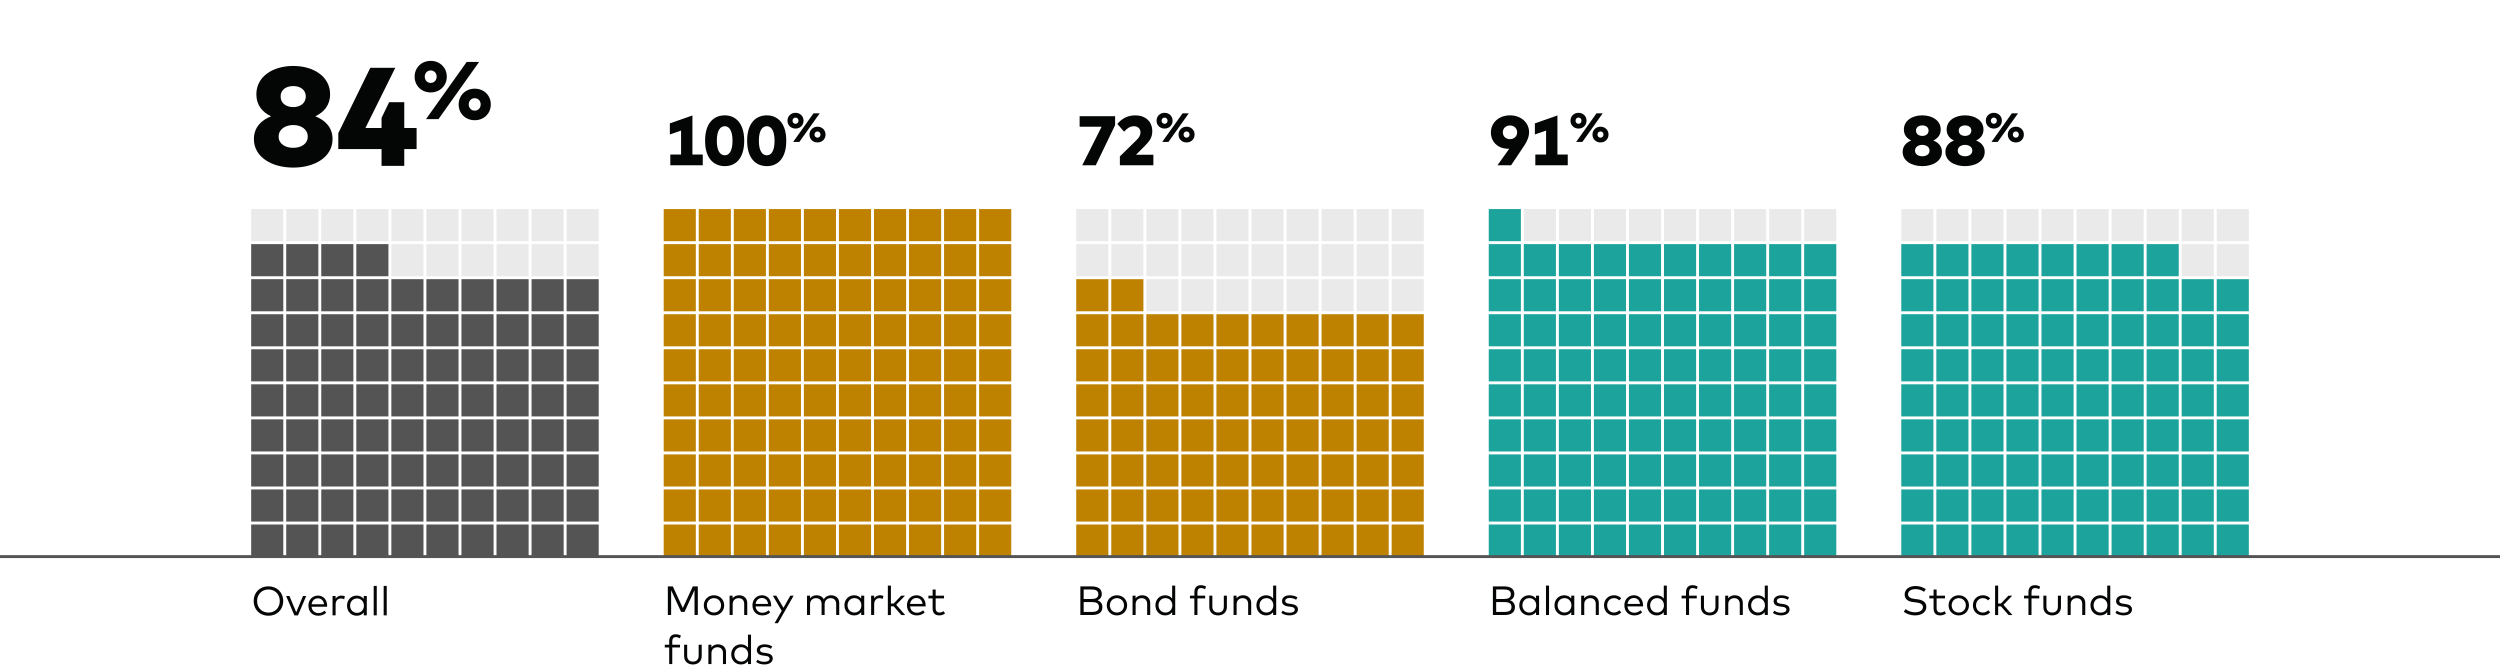 <?xml version="1.0" encoding="UTF-8"?>
<svg xmlns="http://www.w3.org/2000/svg" width="856" height="230" version="1.1" viewBox="0 0 856 230">
  <!-- Generator: Adobe Illustrator 28.7.6, SVG Export Plug-In . SVG Version: 1.2.0 Build 188)  -->
  <g>
    <g id="Freshness_Article_Charts">
      <g>
        <rect x="86" y="71.586" width="11" height="11" style="fill: #eaeaea;"/>
        <rect x="98" y="71.586" width="11" height="11" style="fill: #eaeaea;"/>
        <rect x="110" y="71.586" width="11" height="11" style="fill: #eaeaea;"/>
        <rect x="122" y="71.586" width="11" height="11" style="fill: #eaeaea;"/>
        <rect x="134" y="71.586" width="11" height="11" style="fill: #eaeaea;"/>
        <rect x="146" y="71.586" width="11" height="11" style="fill: #eaeaea;"/>
        <rect x="158" y="71.586" width="11" height="11" style="fill: #eaeaea;"/>
        <rect x="170" y="71.586" width="11" height="11" style="fill: #eaeaea;"/>
        <rect x="182" y="71.586" width="11" height="11" style="fill: #eaeaea;"/>
        <rect x="194" y="71.586" width="11" height="11" style="fill: #eaeaea;"/>
        <rect x="86" y="83.586" width="11" height="11" style="fill: #545454;"/>
        <rect x="98" y="83.586" width="11" height="11" style="fill: #545454;"/>
        <rect x="110" y="83.586" width="11" height="11" style="fill: #545454;"/>
        <rect x="122" y="83.586" width="11" height="11" style="fill: #545454;"/>
        <rect x="134" y="83.586" width="11" height="11" style="fill: #eaeaea;"/>
        <rect x="146" y="83.586" width="11" height="11" style="fill: #eaeaea;"/>
        <rect x="158" y="83.586" width="11" height="11" style="fill: #eaeaea;"/>
        <rect x="170" y="83.586" width="11" height="11" style="fill: #eaeaea;"/>
        <rect x="182" y="83.586" width="11" height="11" style="fill: #eaeaea;"/>
        <rect x="194" y="83.586" width="11" height="11" style="fill: #eaeaea;"/>
        <rect x="86" y="95.586" width="11" height="11" style="fill: #545454;"/>
        <rect x="98" y="95.586" width="11" height="11" style="fill: #545454;"/>
        <rect x="110" y="95.586" width="11" height="11" style="fill: #545454;"/>
        <rect x="122" y="95.586" width="11" height="11" style="fill: #545454;"/>
        <rect x="134" y="95.586" width="11" height="11" style="fill: #545454;"/>
        <rect x="146" y="95.586" width="11" height="11" style="fill: #545454;"/>
        <rect x="158" y="95.586" width="11" height="11" style="fill: #545454;"/>
        <rect x="170" y="95.586" width="11" height="11" style="fill: #545454;"/>
        <rect x="182" y="95.586" width="11" height="11" style="fill: #545454;"/>
        <rect x="194" y="95.586" width="11" height="11" style="fill: #545454;"/>
        <rect x="86" y="107.586" width="11" height="11" style="fill: #545454;"/>
        <rect x="98" y="107.586" width="11" height="11" style="fill: #545454;"/>
        <rect x="110" y="107.586" width="11" height="11" style="fill: #545454;"/>
        <rect x="122" y="107.586" width="11" height="11" style="fill: #545454;"/>
        <rect x="134" y="107.586" width="11" height="11" style="fill: #545454;"/>
        <rect x="146" y="107.586" width="11" height="11" style="fill: #545454;"/>
        <rect x="158" y="107.586" width="11" height="11" style="fill: #545454;"/>
        <rect x="170" y="107.586" width="11" height="11" style="fill: #545454;"/>
        <rect x="182" y="107.586" width="11" height="11" style="fill: #545454;"/>
        <rect x="194" y="107.586" width="11" height="11" style="fill: #545454;"/>
        <rect x="86" y="119.586" width="11" height="11" style="fill: #545454;"/>
        <rect x="98" y="119.586" width="11" height="11" style="fill: #545454;"/>
        <rect x="110" y="119.586" width="11" height="11" style="fill: #545454;"/>
        <rect x="122" y="119.586" width="11" height="11" style="fill: #545454;"/>
        <rect x="134" y="119.586" width="11" height="11" style="fill: #545454;"/>
        <rect x="146" y="119.586" width="11" height="11" style="fill: #545454;"/>
        <rect x="158" y="119.586" width="11" height="11" style="fill: #545454;"/>
        <rect x="170" y="119.586" width="11" height="11" style="fill: #545454;"/>
        <rect x="182" y="119.586" width="11" height="11" style="fill: #545454;"/>
        <rect x="194" y="119.586" width="11" height="11" style="fill: #545454;"/>
        <rect x="86" y="131.586" width="11" height="11" style="fill: #545454;"/>
        <rect x="98" y="131.586" width="11" height="11" style="fill: #545454;"/>
        <rect x="110" y="131.586" width="11" height="11" style="fill: #545454;"/>
        <rect x="122" y="131.586" width="11" height="11" style="fill: #545454;"/>
        <rect x="134" y="131.586" width="11" height="11" style="fill: #545454;"/>
        <rect x="146" y="131.586" width="11" height="11" style="fill: #545454;"/>
        <rect x="158" y="131.586" width="11" height="11" style="fill: #545454;"/>
        <rect x="170" y="131.586" width="11" height="11" style="fill: #545454;"/>
        <rect x="182" y="131.586" width="11" height="11" style="fill: #545454;"/>
        <rect x="194" y="131.586" width="11" height="11" style="fill: #545454;"/>
        <rect x="86" y="143.586" width="11" height="11" style="fill: #545454;"/>
        <rect x="98" y="143.586" width="11" height="11" style="fill: #545454;"/>
        <rect x="110" y="143.586" width="11" height="11" style="fill: #545454;"/>
        <rect x="122" y="143.586" width="11" height="11" style="fill: #545454;"/>
        <rect x="134" y="143.586" width="11" height="11" style="fill: #545454;"/>
        <rect x="146" y="143.586" width="11" height="11" style="fill: #545454;"/>
        <rect x="158" y="143.586" width="11" height="11" style="fill: #545454;"/>
        <rect x="170" y="143.586" width="11" height="11" style="fill: #545454;"/>
        <rect x="182" y="143.586" width="11" height="11" style="fill: #545454;"/>
        <rect x="194" y="143.586" width="11" height="11" style="fill: #545454;"/>
        <rect x="86" y="155.586" width="11" height="11" style="fill: #545454;"/>
        <rect x="98" y="155.586" width="11" height="11" style="fill: #545454;"/>
        <rect x="110" y="155.586" width="11" height="11" style="fill: #545454;"/>
        <rect x="122" y="155.586" width="11" height="11" style="fill: #545454;"/>
        <rect x="134" y="155.586" width="11" height="11" style="fill: #545454;"/>
        <rect x="146" y="155.586" width="11" height="11" style="fill: #545454;"/>
        <rect x="158" y="155.586" width="11" height="11" style="fill: #545454;"/>
        <rect x="170" y="155.586" width="11" height="11" style="fill: #545454;"/>
        <rect x="182" y="155.586" width="11" height="11" style="fill: #545454;"/>
        <rect x="194" y="155.586" width="11" height="11" style="fill: #545454;"/>
        <rect x="86" y="167.586" width="11" height="11" style="fill: #545454;"/>
        <rect x="98" y="167.586" width="11" height="11" style="fill: #545454;"/>
        <rect x="110" y="167.586" width="11" height="11" style="fill: #545454;"/>
        <rect x="122" y="167.586" width="11" height="11" style="fill: #545454;"/>
        <rect x="134" y="167.586" width="11" height="11" style="fill: #545454;"/>
        <rect x="146" y="167.586" width="11" height="11" style="fill: #545454;"/>
        <rect x="158" y="167.586" width="11" height="11" style="fill: #545454;"/>
        <rect x="170" y="167.586" width="11" height="11" style="fill: #545454;"/>
        <rect x="182" y="167.586" width="11" height="11" style="fill: #545454;"/>
        <rect x="194" y="167.586" width="11" height="11" style="fill: #545454;"/>
        <rect x="86" y="179.586" width="11" height="11" style="fill: #545454;"/>
        <rect x="98" y="179.586" width="11" height="11" style="fill: #545454;"/>
        <rect x="110" y="179.586" width="11" height="11" style="fill: #545454;"/>
        <rect x="122" y="179.586" width="11" height="11" style="fill: #545454;"/>
        <rect x="134" y="179.586" width="11" height="11" style="fill: #545454;"/>
        <rect x="146" y="179.586" width="11" height="11" style="fill: #545454;"/>
        <rect x="158" y="179.586" width="11" height="11" style="fill: #545454;"/>
        <rect x="170" y="179.586" width="11" height="11" style="fill: #545454;"/>
        <rect x="182" y="179.586" width="11" height="11" style="fill: #545454;"/>
        <rect x="194" y="179.586" width="11" height="11" style="fill: #545454;"/>
        <g>
          <path d="M86.936,47.638c0-4.104,2.592-6.504,5.88-7.824-2.88-1.344-5.04-3.721-5.04-7.537,0-6.072,5.664-9.697,12.625-9.697s12.625,3.624,12.625,9.697c0,3.816-2.185,6.193-5.064,7.537,3.288,1.32,5.904,3.72,5.904,7.824,0,6.121-6.072,9.745-13.465,9.745s-13.465-3.624-13.465-9.745ZM100.401,50.615c2.688,0,4.969-1.32,4.969-3.84,0-2.544-2.28-3.96-4.969-3.96s-4.992,1.416-4.992,3.96c0,2.52,2.304,3.84,4.992,3.84ZM100.401,36.669c2.376,0,4.296-1.296,4.296-3.648,0-2.304-1.92-3.552-4.296-3.552-2.4,0-4.32,1.248-4.32,3.552,0,2.353,1.92,3.648,4.32,3.648Z" style="fill: #040505;"/>
          <path d="M130.642,51.047h-14.81v-5.449l10.969-22.394h8.545l-10.225,20.618h5.521v-3.457l2.592-5.377h5.185v8.833h4.225v7.225h-4.225v5.736h-7.776v-5.736Z" style="fill: #040505;"/>
          <path d="M141.969,26.247c0-3.092,2.351-5.401,5.499-5.401,3.162,0,5.513,2.309,5.513,5.401,0,3.106-2.351,5.401-5.513,5.401-3.148,0-5.499-2.295-5.499-5.401ZM147.468,28.388c1.19,0,2.043-.923,2.043-2.141s-.854-2.127-2.043-2.127c-1.176,0-2.029.909-2.029,2.127s.854,2.141,2.029,2.141ZM159.795,21.21h4.254l-13.923,19.589h-4.268l13.937-19.589ZM162.537,30.361c3.163,0,5.514,2.295,5.514,5.401s-2.351,5.401-5.514,5.401c-3.147,0-5.499-2.295-5.499-5.401,0-3.05,2.352-5.401,5.499-5.401ZM162.537,37.889c1.19,0,2.043-.909,2.043-2.127,0-1.231-.854-2.141-2.043-2.141-1.175,0-2.043.924-2.043,2.141s.868,2.127,2.043,2.127Z" style="fill: #040505;"/>
        </g>
        <g>
          <rect x="227.25" y="71.586" width="11" height="11" style="fill: #bf8200;"/>
          <rect x="239.25" y="71.586" width="11" height="11" style="fill: #bf8200;"/>
          <rect x="251.25" y="71.586" width="11" height="11" style="fill: #bf8200;"/>
          <rect x="263.25" y="71.586" width="11" height="11" style="fill: #bf8200;"/>
          <rect x="275.25" y="71.586" width="11" height="11" style="fill: #bf8200;"/>
          <rect x="287.25" y="71.586" width="11" height="11" style="fill: #bf8200;"/>
          <rect x="299.25" y="71.586" width="11" height="11" style="fill: #bf8200;"/>
          <rect x="311.25" y="71.586" width="11" height="11" style="fill: #bf8200;"/>
          <rect x="323.25" y="71.586" width="11" height="11" style="fill: #bf8200;"/>
          <rect x="335.25" y="71.586" width="11" height="11" style="fill: #bf8200;"/>
          <rect x="227.25" y="83.586" width="11" height="11" style="fill: #bf8200;"/>
          <rect x="239.25" y="83.586" width="11" height="11" style="fill: #bf8200;"/>
          <rect x="251.25" y="83.586" width="11" height="11" style="fill: #bf8200;"/>
          <rect x="263.25" y="83.586" width="11" height="11" style="fill: #bf8200;"/>
          <rect x="275.25" y="83.586" width="11" height="11" style="fill: #bf8200;"/>
          <rect x="287.25" y="83.586" width="11" height="11" style="fill: #bf8200;"/>
          <rect x="299.25" y="83.586" width="11" height="11" style="fill: #bf8200;"/>
          <rect x="311.25" y="83.586" width="11" height="11" style="fill: #bf8200;"/>
          <rect x="323.25" y="83.586" width="11" height="11" style="fill: #bf8200;"/>
          <rect x="335.25" y="83.586" width="11" height="11" style="fill: #bf8200;"/>
          <rect x="227.25" y="95.586" width="11" height="11" style="fill: #bf8200;"/>
          <rect x="239.25" y="95.586" width="11" height="11" style="fill: #bf8200;"/>
          <rect x="251.25" y="95.586" width="11" height="11" style="fill: #bf8200;"/>
          <rect x="263.25" y="95.586" width="11" height="11" style="fill: #bf8200;"/>
          <rect x="275.25" y="95.586" width="11" height="11" style="fill: #bf8200;"/>
          <rect x="287.25" y="95.586" width="11" height="11" style="fill: #bf8200;"/>
          <rect x="299.25" y="95.586" width="11" height="11" style="fill: #bf8200;"/>
          <rect x="311.25" y="95.586" width="11" height="11" style="fill: #bf8200;"/>
          <rect x="323.25" y="95.586" width="11" height="11" style="fill: #bf8200;"/>
          <rect x="335.25" y="95.586" width="11" height="11" style="fill: #bf8200;"/>
          <rect x="227.25" y="107.586" width="11" height="11" style="fill: #bf8200;"/>
          <rect x="239.25" y="107.586" width="11" height="11" style="fill: #bf8200;"/>
          <rect x="251.25" y="107.586" width="11" height="11" style="fill: #bf8200;"/>
          <rect x="263.25" y="107.586" width="11" height="11" style="fill: #bf8200;"/>
          <rect x="275.25" y="107.586" width="11" height="11" style="fill: #bf8200;"/>
          <rect x="287.25" y="107.586" width="11" height="11" style="fill: #bf8200;"/>
          <rect x="299.25" y="107.586" width="11" height="11" style="fill: #bf8200;"/>
          <rect x="311.25" y="107.586" width="11" height="11" style="fill: #bf8200;"/>
          <rect x="323.25" y="107.586" width="11" height="11" style="fill: #bf8200;"/>
          <rect x="335.25" y="107.586" width="11" height="11" style="fill: #bf8200;"/>
          <rect x="227.25" y="119.586" width="11" height="11" style="fill: #bf8200;"/>
          <rect x="239.25" y="119.586" width="11" height="11" style="fill: #bf8200;"/>
          <rect x="251.25" y="119.586" width="11" height="11" style="fill: #bf8200;"/>
          <rect x="263.25" y="119.586" width="11" height="11" style="fill: #bf8200;"/>
          <rect x="275.25" y="119.586" width="11" height="11" style="fill: #bf8200;"/>
          <rect x="287.25" y="119.586" width="11" height="11" style="fill: #bf8200;"/>
          <rect x="299.25" y="119.586" width="11" height="11" style="fill: #bf8200;"/>
          <rect x="311.25" y="119.586" width="11" height="11" style="fill: #bf8200;"/>
          <rect x="323.25" y="119.586" width="11" height="11" style="fill: #bf8200;"/>
          <rect x="335.25" y="119.586" width="11" height="11" style="fill: #bf8200;"/>
          <rect x="227.25" y="131.586" width="11" height="11" style="fill: #bf8200;"/>
          <rect x="239.25" y="131.586" width="11" height="11" style="fill: #bf8200;"/>
          <rect x="251.25" y="131.586" width="11" height="11" style="fill: #bf8200;"/>
          <rect x="263.25" y="131.586" width="11" height="11" style="fill: #bf8200;"/>
          <rect x="275.25" y="131.586" width="11" height="11" style="fill: #bf8200;"/>
          <rect x="287.25" y="131.586" width="11" height="11" style="fill: #bf8200;"/>
          <rect x="299.25" y="131.586" width="11" height="11" style="fill: #bf8200;"/>
          <rect x="311.25" y="131.586" width="11" height="11" style="fill: #bf8200;"/>
          <rect x="323.25" y="131.586" width="11" height="11" style="fill: #bf8200;"/>
          <rect x="335.25" y="131.586" width="11" height="11" style="fill: #bf8200;"/>
          <rect x="227.25" y="143.586" width="11" height="11" style="fill: #bf8200;"/>
          <rect x="239.25" y="143.586" width="11" height="11" style="fill: #bf8200;"/>
          <rect x="251.25" y="143.586" width="11" height="11" style="fill: #bf8200;"/>
          <rect x="263.25" y="143.586" width="11" height="11" style="fill: #bf8200;"/>
          <rect x="275.25" y="143.586" width="11" height="11" style="fill: #bf8200;"/>
          <rect x="287.25" y="143.586" width="11" height="11" style="fill: #bf8200;"/>
          <rect x="299.25" y="143.586" width="11" height="11" style="fill: #bf8200;"/>
          <rect x="311.25" y="143.586" width="11" height="11" style="fill: #bf8200;"/>
          <rect x="323.25" y="143.586" width="11" height="11" style="fill: #bf8200;"/>
          <rect x="335.25" y="143.586" width="11" height="11" style="fill: #bf8200;"/>
          <rect x="227.25" y="155.586" width="11" height="11" style="fill: #bf8200;"/>
          <rect x="239.25" y="155.586" width="11" height="11" style="fill: #bf8200;"/>
          <rect x="251.25" y="155.586" width="11" height="11" style="fill: #bf8200;"/>
          <rect x="263.25" y="155.586" width="11" height="11" style="fill: #bf8200;"/>
          <rect x="275.25" y="155.586" width="11" height="11" style="fill: #bf8200;"/>
          <rect x="287.25" y="155.586" width="11" height="11" style="fill: #bf8200;"/>
          <rect x="299.25" y="155.586" width="11" height="11" style="fill: #bf8200;"/>
          <rect x="311.25" y="155.586" width="11" height="11" style="fill: #bf8200;"/>
          <rect x="323.25" y="155.586" width="11" height="11" style="fill: #bf8200;"/>
          <rect x="335.25" y="155.586" width="11" height="11" style="fill: #bf8200;"/>
          <rect x="227.25" y="167.586" width="11" height="11" style="fill: #bf8200;"/>
          <rect x="239.25" y="167.586" width="11" height="11" style="fill: #bf8200;"/>
          <rect x="251.25" y="167.586" width="11" height="11" style="fill: #bf8200;"/>
          <rect x="263.25" y="167.586" width="11" height="11" style="fill: #bf8200;"/>
          <rect x="275.25" y="167.586" width="11" height="11" style="fill: #bf8200;"/>
          <rect x="287.25" y="167.586" width="11" height="11" style="fill: #bf8200;"/>
          <rect x="299.25" y="167.586" width="11" height="11" style="fill: #bf8200;"/>
          <rect x="311.25" y="167.586" width="11" height="11" style="fill: #bf8200;"/>
          <rect x="323.25" y="167.586" width="11" height="11" style="fill: #bf8200;"/>
          <rect x="335.25" y="167.586" width="11" height="11" style="fill: #bf8200;"/>
          <rect x="227.25" y="179.586" width="11" height="11" style="fill: #bf8200;"/>
          <rect x="239.25" y="179.586" width="11" height="11" style="fill: #bf8200;"/>
          <rect x="251.25" y="179.586" width="11" height="11" style="fill: #bf8200;"/>
          <rect x="263.25" y="179.586" width="11" height="11" style="fill: #bf8200;"/>
          <rect x="275.25" y="179.586" width="11" height="11" style="fill: #bf8200;"/>
          <rect x="287.25" y="179.586" width="11" height="11" style="fill: #bf8200;"/>
          <rect x="299.25" y="179.586" width="11" height="11" style="fill: #bf8200;"/>
          <rect x="311.25" y="179.586" width="11" height="11" style="fill: #bf8200;"/>
          <rect x="323.25" y="179.586" width="11" height="11" style="fill: #bf8200;"/>
          <rect x="335.25" y="179.586" width="11" height="11" style="fill: #bf8200;"/>
        </g>
        <g>
          <path d="M229.516,52.904h3.682v-8.203l-3.838,1.343v-3.802l7.725-2.71v13.373h3.538v3.682h-11.106v-3.682Z" style="fill: #040505;"/>
          <path d="M241.421,48.19c0-6.068,2.986-8.695,6.764-8.695,3.706,0,6.633,2.735,6.633,8.695,0,6.057-2.927,8.695-6.633,8.695-3.777,0-6.764-2.639-6.764-8.695ZM248.185,53.168c1.428,0,2.627-1.331,2.627-4.978,0-3.538-1.199-4.977-2.627-4.977-1.499,0-2.746,1.331-2.746,4.977s1.247,4.978,2.746,4.978Z" style="fill: #040505;"/>
          <path d="M255.821,48.19c0-6.068,2.986-8.695,6.764-8.695,3.706,0,6.633,2.735,6.633,8.695,0,6.057-2.927,8.695-6.633,8.695-3.777,0-6.764-2.639-6.764-8.695ZM262.584,53.168c1.428,0,2.627-1.331,2.627-4.978,0-3.538-1.199-4.977-2.627-4.977-1.499,0-2.746,1.331-2.746,4.977s1.247,4.978,2.746,4.978Z" style="fill: #040505;"/>
          <path d="M269.633,41.326c0-1.544,1.174-2.698,2.746-2.698,1.579,0,2.754,1.153,2.754,2.698,0,1.551-1.175,2.698-2.754,2.698-1.572,0-2.746-1.147-2.746-2.698ZM272.379,42.395c.594,0,1.02-.461,1.02-1.069s-.427-1.062-1.02-1.062c-.587,0-1.014.454-1.014,1.062s.427,1.069,1.014,1.069ZM278.537,38.81h2.124l-6.953,9.784h-2.132l6.961-9.784ZM279.906,43.38c1.58,0,2.754,1.146,2.754,2.698s-1.174,2.697-2.754,2.697c-1.572,0-2.746-1.146-2.746-2.697,0-1.524,1.174-2.698,2.746-2.698ZM279.906,47.14c.595,0,1.02-.454,1.02-1.062,0-.615-.426-1.069-1.02-1.069-.587,0-1.02.461-1.02,1.069,0,.608.434,1.062,1.02,1.062Z" style="fill: #040505;"/>
        </g>
        <g>
          <path d="M228.665,200.78h1.709l3.425,7.409,3.418-7.409h1.716v9.805h-1.128v-8.544l-3.418,7.459h-1.184l-3.411-7.403v8.488h-1.127v-9.805Z" style="fill: #040505;"/>
          <path d="M240.977,207.266c0-1.961,1.491-3.446,3.487-3.446s3.495,1.485,3.495,3.446c0,1.968-1.499,3.453-3.495,3.453s-3.487-1.485-3.487-3.453ZM244.464,209.737c1.373,0,2.424-1.036,2.424-2.472,0-1.429-1.051-2.466-2.424-2.466-1.38,0-2.423,1.037-2.423,2.466,0,1.435,1.043,2.472,2.423,2.472Z" style="fill: #040505;"/>
          <path d="M249.818,203.952h1.037v.946c.539-.792,1.421-1.079,2.233-1.079,1.64,0,2.767,1.051,2.767,2.654v4.111h-1.043v-3.768c0-1.261-.701-2.003-1.912-2.003-1.114,0-2.031.77-2.031,2.03v3.74h-1.051v-6.633Z" style="fill: #040505;"/>
          <path d="M257.637,207.273c0-2.031,1.4-3.453,3.291-3.453,1.801,0,3.103,1.408,3.117,3.425,0,.134-.007.273-.021.393h-5.315c.147,1.429,1.148,2.164,2.347,2.164.819,0,1.533-.315,2.101-.833l.56.714c-.826.791-1.751,1.037-2.725,1.037-1.961,0-3.354-1.395-3.354-3.446ZM262.981,206.789c-.133-1.239-.945-2.038-2.073-2.038-1.226,0-2.018.841-2.186,2.038h4.259Z" style="fill: #040505;"/>
          <path d="M267.662,209.149l-3.046-5.197h1.169l2.473,4.161,2.339-4.161h1.149l-5.387,9.435h-1.155l2.458-4.237Z" style="fill: #040505;"/>
          <path d="M276.32,203.952h1.037v.946c.539-.792,1.421-1.079,2.233-1.079,1.156,0,2.06.525,2.486,1.394.532-1.029,1.569-1.394,2.501-1.394,1.645,0,2.773,1.051,2.773,2.654v4.111h-1.044v-3.768c0-1.261-.7-2.003-1.919-2.003-1.113,0-2.031.77-2.031,2.03v3.74h-1.043v-3.768c0-1.261-.701-2.003-1.912-2.003-1.114,0-2.031.77-2.031,2.03v3.74h-1.051v-6.633Z" style="fill: #040505;"/>
          <path d="M289.129,207.266c0-1.989,1.449-3.446,3.312-3.446,1.093,0,1.898.448,2.423,1.121v-.988h1.044v6.633h-1.044v-.987c-.524.68-1.33,1.121-2.423,1.121-1.863,0-3.312-1.457-3.312-3.453ZM292.568,209.737c1.38,0,2.36-1.065,2.36-2.472,0-1.401-.981-2.466-2.36-2.466-1.422,0-2.374,1.1-2.374,2.466,0,1.372.967,2.472,2.374,2.472Z" style="fill: #040505;"/>
          <path d="M298.271,203.952h1.037v.932c.455-.679,1.155-1.065,1.968-1.065.477,0,.868.064,1.219.225l-.252,1.029c-.322-.175-.764-.267-1.149-.267-1.036,0-1.778.812-1.778,2.066v3.712h-1.044v-6.633Z" style="fill: #040505;"/>
          <path d="M303.997,200.5h1.051v6.142h.959l2.557-2.689h1.31l-3.012,3.124,3.061,3.509h-1.323l-2.599-2.99h-.952v2.99h-1.051v-10.085Z" style="fill: #040505;"/>
          <path d="M310.536,207.273c0-2.031,1.4-3.453,3.291-3.453,1.801,0,3.103,1.408,3.117,3.425,0,.134-.007.273-.021.393h-5.315c.147,1.429,1.148,2.164,2.347,2.164.819,0,1.533-.315,2.101-.833l.56.714c-.826.791-1.751,1.037-2.725,1.037-1.961,0-3.354-1.395-3.354-3.446ZM315.879,206.789c-.133-1.239-.945-2.038-2.073-2.038-1.226,0-2.018.841-2.186,2.038h4.259Z" style="fill: #040505;"/>
          <path d="M319.328,208.267v-3.368h-1.45v-.946h1.45v-2.107h1.043v2.107h2.865v.946h-2.865v3.348c0,1.036.547,1.491,1.317,1.491.511,0,1.008-.189,1.394-.469l.49.791c-.497.379-1.156.659-1.968.659-1.43,0-2.276-.785-2.276-2.452Z" style="fill: #040505;"/>
          <path d="M229.133,221.698h-1.513v-.946h1.513v-1.134c0-1.415.638-2.452,2.206-2.452.75,0,1.345.211,1.815.498l-.378.875c-.357-.21-.862-.392-1.366-.392-.855,0-1.226.546-1.226,1.471v1.134h2.641v.946h-2.641v5.686h-1.051v-5.686Z" style="fill: #040505;"/>
          <path d="M234.243,224.618v-3.866h1.044v3.769c0,1.373.833,2.017,1.968,2.017s1.961-.644,1.961-2.017v-3.769h1.051v3.866c0,1.969-1.415,2.9-3.012,2.9-1.603,0-3.012-.932-3.012-2.9Z" style="fill: #040505;"/>
          <path d="M242.552,220.752h1.037v.946c.539-.792,1.421-1.079,2.233-1.079,1.64,0,2.767,1.051,2.767,2.654v4.111h-1.043v-3.768c0-1.261-.701-2.003-1.912-2.003-1.114,0-2.031.77-2.031,2.03v3.74h-1.051v-6.633Z" style="fill: #040505;"/>
          <path d="M250.371,224.065c0-1.989,1.449-3.446,3.312-3.446,1.093,0,1.898.448,2.423,1.121v-4.44h1.044v10.085h-1.044v-.987c-.524.68-1.33,1.121-2.423,1.121-1.863,0-3.312-1.457-3.312-3.453ZM253.809,226.537c1.38,0,2.36-1.065,2.36-2.472,0-1.401-.981-2.466-2.36-2.466-1.422,0-2.374,1.1-2.374,2.466,0,1.372.967,2.472,2.374,2.472Z" style="fill: #040505;"/>
          <path d="M258.903,226.664l.483-.785c.504.393,1.177.722,2.297.722,1.121,0,1.828-.371,1.828-1.071,0-.532-.448-.855-1.387-.967l-.791-.091c-1.492-.183-2.192-.848-2.192-1.835,0-1.254,1.058-2.011,2.647-2.011,1.044,0,1.996.295,2.634.722l-.456.812c-.427-.294-1.274-.623-2.171-.623-.945,0-1.568.399-1.568,1.043,0,.554.482.827,1.352.932l.784.099c1.408.182,2.228.763,2.228,1.849,0,1.261-1.135,2.052-2.921,2.052-.855,0-1.926-.21-2.767-.847Z" style="fill: #040505;"/>
        </g>
        <g>
          <rect x="509.75" y="71.586" width="11" height="11" style="fill: #1ba39c;"/>
          <rect x="521.75" y="71.586" width="11" height="11" style="fill: #eaeaea;"/>
          <rect x="533.75" y="71.586" width="11" height="11" style="fill: #eaeaea;"/>
          <rect x="545.75" y="71.586" width="11" height="11" style="fill: #eaeaea;"/>
          <rect x="557.75" y="71.586" width="11" height="11" style="fill: #eaeaea;"/>
          <rect x="569.75" y="71.586" width="11" height="11" style="fill: #eaeaea;"/>
          <rect x="581.75" y="71.586" width="11" height="11" style="fill: #eaeaea;"/>
          <rect x="593.75" y="71.586" width="11" height="11" style="fill: #eaeaea;"/>
          <rect x="605.75" y="71.586" width="11" height="11" style="fill: #eaeaea;"/>
          <rect x="617.75" y="71.586" width="11" height="11" style="fill: #eaeaea;"/>
          <rect x="509.75" y="83.586" width="11" height="11" style="fill: #1ba39c;"/>
          <rect x="521.75" y="83.586" width="11" height="11" style="fill: #1ba39c;"/>
          <rect x="533.75" y="83.586" width="11" height="11" style="fill: #1ba39c;"/>
          <rect x="545.75" y="83.586" width="11" height="11" style="fill: #1ba39c;"/>
          <rect x="557.75" y="83.586" width="11" height="11" style="fill: #1ba39c;"/>
          <rect x="569.75" y="83.586" width="11" height="11" style="fill: #1ba39c;"/>
          <rect x="581.75" y="83.586" width="11" height="11" style="fill: #1ba39c;"/>
          <rect x="593.75" y="83.586" width="11" height="11" style="fill: #1ba39c;"/>
          <rect x="605.75" y="83.586" width="11" height="11" style="fill: #1ba39c;"/>
          <rect x="617.75" y="83.586" width="11" height="11" style="fill: #1ba39c;"/>
          <rect x="509.75" y="95.586" width="11" height="11" style="fill: #1ba39c;"/>
          <rect x="521.75" y="95.586" width="11" height="11" style="fill: #1ba39c;"/>
          <rect x="533.75" y="95.586" width="11" height="11" style="fill: #1ba39c;"/>
          <rect x="545.75" y="95.586" width="11" height="11" style="fill: #1ba39c;"/>
          <rect x="557.75" y="95.586" width="11" height="11" style="fill: #1ba39c;"/>
          <rect x="569.75" y="95.586" width="11" height="11" style="fill: #1ba39c;"/>
          <rect x="581.75" y="95.586" width="11" height="11" style="fill: #1ba39c;"/>
          <rect x="593.75" y="95.586" width="11" height="11" style="fill: #1ba39c;"/>
          <rect x="605.75" y="95.586" width="11" height="11" style="fill: #1ba39c;"/>
          <rect x="617.75" y="95.586" width="11" height="11" style="fill: #1ba39c;"/>
          <rect x="509.75" y="107.586" width="11" height="11" style="fill: #1ba39c;"/>
          <rect x="521.75" y="107.586" width="11" height="11" style="fill: #1ba39c;"/>
          <rect x="533.75" y="107.586" width="11" height="11" style="fill: #1ba39c;"/>
          <rect x="545.75" y="107.586" width="11" height="11" style="fill: #1ba39c;"/>
          <rect x="557.75" y="107.586" width="11" height="11" style="fill: #1ba39c;"/>
          <rect x="569.75" y="107.586" width="11" height="11" style="fill: #1ba39c;"/>
          <rect x="581.75" y="107.586" width="11" height="11" style="fill: #1ba39c;"/>
          <rect x="593.75" y="107.586" width="11" height="11" style="fill: #1ba39c;"/>
          <rect x="605.75" y="107.586" width="11" height="11" style="fill: #1ba39c;"/>
          <rect x="617.75" y="107.586" width="11" height="11" style="fill: #1ba39c;"/>
          <rect x="509.75" y="119.586" width="11" height="11" style="fill: #1ba39c;"/>
          <rect x="521.75" y="119.586" width="11" height="11" style="fill: #1ba39c;"/>
          <rect x="533.75" y="119.586" width="11" height="11" style="fill: #1ba39c;"/>
          <rect x="545.75" y="119.586" width="11" height="11" style="fill: #1ba39c;"/>
          <rect x="557.75" y="119.586" width="11" height="11" style="fill: #1ba39c;"/>
          <rect x="569.75" y="119.586" width="11" height="11" style="fill: #1ba39c;"/>
          <rect x="581.75" y="119.586" width="11" height="11" style="fill: #1ba39c;"/>
          <rect x="593.75" y="119.586" width="11" height="11" style="fill: #1ba39c;"/>
          <rect x="605.75" y="119.586" width="11" height="11" style="fill: #1ba39c;"/>
          <rect x="617.75" y="119.586" width="11" height="11" style="fill: #1ba39c;"/>
          <rect x="509.75" y="131.586" width="11" height="11" style="fill: #1ba39c;"/>
          <rect x="521.75" y="131.586" width="11" height="11" style="fill: #1ba39c;"/>
          <rect x="533.75" y="131.586" width="11" height="11" style="fill: #1ba39c;"/>
          <rect x="545.75" y="131.586" width="11" height="11" style="fill: #1ba39c;"/>
          <rect x="557.75" y="131.586" width="11" height="11" style="fill: #1ba39c;"/>
          <rect x="569.75" y="131.586" width="11" height="11" style="fill: #1ba39c;"/>
          <rect x="581.75" y="131.586" width="11" height="11" style="fill: #1ba39c;"/>
          <rect x="593.75" y="131.586" width="11" height="11" style="fill: #1ba39c;"/>
          <rect x="605.75" y="131.586" width="11" height="11" style="fill: #1ba39c;"/>
          <rect x="617.75" y="131.586" width="11" height="11" style="fill: #1ba39c;"/>
          <rect x="509.75" y="143.586" width="11" height="11" style="fill: #1ba39c;"/>
          <rect x="521.75" y="143.586" width="11" height="11" style="fill: #1ba39c;"/>
          <rect x="533.75" y="143.586" width="11" height="11" style="fill: #1ba39c;"/>
          <rect x="545.75" y="143.586" width="11" height="11" style="fill: #1ba39c;"/>
          <rect x="557.75" y="143.586" width="11" height="11" style="fill: #1ba39c;"/>
          <rect x="569.75" y="143.586" width="11" height="11" style="fill: #1ba39c;"/>
          <rect x="581.75" y="143.586" width="11" height="11" style="fill: #1ba39c;"/>
          <rect x="593.75" y="143.586" width="11" height="11" style="fill: #1ba39c;"/>
          <rect x="605.75" y="143.586" width="11" height="11" style="fill: #1ba39c;"/>
          <rect x="617.75" y="143.586" width="11" height="11" style="fill: #1ba39c;"/>
          <rect x="509.75" y="155.586" width="11" height="11" style="fill: #1ba39c;"/>
          <rect x="521.75" y="155.586" width="11" height="11" style="fill: #1ba39c;"/>
          <rect x="533.75" y="155.586" width="11" height="11" style="fill: #1ba39c;"/>
          <rect x="545.75" y="155.586" width="11" height="11" style="fill: #1ba39c;"/>
          <rect x="557.75" y="155.586" width="11" height="11" style="fill: #1ba39c;"/>
          <rect x="569.75" y="155.586" width="11" height="11" style="fill: #1ba39c;"/>
          <rect x="581.75" y="155.586" width="11" height="11" style="fill: #1ba39c;"/>
          <rect x="593.75" y="155.586" width="11" height="11" style="fill: #1ba39c;"/>
          <rect x="605.75" y="155.586" width="11" height="11" style="fill: #1ba39c;"/>
          <rect x="617.75" y="155.586" width="11" height="11" style="fill: #1ba39c;"/>
          <rect x="509.75" y="167.586" width="11" height="11" style="fill: #1ba39c;"/>
          <rect x="521.75" y="167.586" width="11" height="11" style="fill: #1ba39c;"/>
          <rect x="533.75" y="167.586" width="11" height="11" style="fill: #1ba39c;"/>
          <rect x="545.75" y="167.586" width="11" height="11" style="fill: #1ba39c;"/>
          <rect x="557.75" y="167.586" width="11" height="11" style="fill: #1ba39c;"/>
          <rect x="569.75" y="167.586" width="11" height="11" style="fill: #1ba39c;"/>
          <rect x="581.75" y="167.586" width="11" height="11" style="fill: #1ba39c;"/>
          <rect x="593.75" y="167.586" width="11" height="11" style="fill: #1ba39c;"/>
          <rect x="605.75" y="167.586" width="11" height="11" style="fill: #1ba39c;"/>
          <rect x="617.75" y="167.586" width="11" height="11" style="fill: #1ba39c;"/>
          <rect x="509.75" y="179.586" width="11" height="11" style="fill: #1ba39c;"/>
          <rect x="521.75" y="179.586" width="11" height="11" style="fill: #1ba39c;"/>
          <rect x="533.75" y="179.586" width="11" height="11" style="fill: #1ba39c;"/>
          <rect x="545.75" y="179.586" width="11" height="11" style="fill: #1ba39c;"/>
          <rect x="557.75" y="179.586" width="11" height="11" style="fill: #1ba39c;"/>
          <rect x="569.75" y="179.586" width="11" height="11" style="fill: #1ba39c;"/>
          <rect x="581.75" y="179.586" width="11" height="11" style="fill: #1ba39c;"/>
          <rect x="593.75" y="179.586" width="11" height="11" style="fill: #1ba39c;"/>
          <rect x="605.75" y="179.586" width="11" height="11" style="fill: #1ba39c;"/>
          <rect x="617.75" y="179.586" width="11" height="11" style="fill: #1ba39c;"/>
        </g>
        <g>
          <path d="M516.754,50.937h-.264c-3.754,0-6.009-2.482-6.009-5.589,0-3.382,2.807-5.853,6.536-5.853,3.706,0,6.537,2.423,6.537,5.745,0,1.583-.624,3.094-1.691,4.677l-4.462,6.668h-4.665l4.018-5.649ZM517.018,47.651c1.416,0,2.447-.983,2.447-2.339,0-1.379-1.031-2.351-2.447-2.351-1.415,0-2.458.972-2.458,2.351,0,1.355,1.043,2.339,2.458,2.339Z" style="fill: #040505;"/>
          <path d="M525.696,52.904h3.682v-8.203l-3.838,1.343v-3.802l7.725-2.71v13.373h3.538v3.682h-11.106v-3.682Z" style="fill: #040505;"/>
          <path d="M537.734,41.326c0-1.544,1.174-2.698,2.746-2.698,1.579,0,2.754,1.153,2.754,2.698,0,1.551-1.175,2.698-2.754,2.698-1.572,0-2.746-1.147-2.746-2.698ZM540.481,42.395c.594,0,1.02-.461,1.02-1.069s-.427-1.062-1.02-1.062c-.587,0-1.014.454-1.014,1.062s.427,1.069,1.014,1.069ZM546.638,38.81h2.124l-6.953,9.784h-2.132l6.961-9.784ZM548.007,43.38c1.58,0,2.754,1.146,2.754,2.698s-1.174,2.697-2.754,2.697c-1.572,0-2.746-1.146-2.746-2.697,0-1.524,1.174-2.698,2.746-2.698ZM548.007,47.14c.595,0,1.02-.454,1.02-1.062,0-.615-.426-1.069-1.02-1.069-.587,0-1.02.461-1.02,1.069,0,.608.434,1.062,1.02,1.062Z" style="fill: #040505;"/>
        </g>
        <g>
          <path d="M511.165,200.78h3.796c2.059,0,3.544.721,3.544,2.584,0,1.106-.596,1.863-1.478,2.171.981.322,1.688,1.106,1.688,2.325,0,1.905-1.4,2.725-3.572,2.725h-3.978v-9.805ZM514.926,205.087c1.352,0,2.396-.322,2.396-1.639,0-1.281-1.051-1.61-2.402-1.61h-2.627v3.249h2.634ZM515.094,209.527c1.471,0,2.438-.385,2.438-1.701,0-1.303-.967-1.688-2.438-1.688h-2.802v3.39h2.802Z" style="fill: #040505;"/>
          <path d="M520.201,207.266c0-1.989,1.449-3.446,3.312-3.446,1.093,0,1.898.448,2.423,1.121v-.988h1.044v6.633h-1.044v-.987c-.524.68-1.33,1.121-2.423,1.121-1.863,0-3.312-1.457-3.312-3.453ZM523.64,209.737c1.38,0,2.36-1.065,2.36-2.472,0-1.401-.981-2.466-2.36-2.466-1.422,0-2.374,1.1-2.374,2.466,0,1.372.967,2.472,2.374,2.472Z" style="fill: #040505;"/>
          <path d="M529.343,200.5h1.051v10.085h-1.051v-10.085Z" style="fill: #040505;"/>
          <path d="M532.255,207.266c0-1.989,1.449-3.446,3.312-3.446,1.093,0,1.898.448,2.423,1.121v-.988h1.044v6.633h-1.044v-.987c-.524.68-1.33,1.121-2.423,1.121-1.863,0-3.312-1.457-3.312-3.453ZM535.693,209.737c1.38,0,2.36-1.065,2.36-2.472,0-1.401-.981-2.466-2.36-2.466-1.422,0-2.374,1.1-2.374,2.466,0,1.372.967,2.472,2.374,2.472Z" style="fill: #040505;"/>
          <path d="M541.398,203.952h1.037v.946c.539-.792,1.421-1.079,2.233-1.079,1.64,0,2.767,1.051,2.767,2.654v4.111h-1.043v-3.768c0-1.261-.701-2.003-1.912-2.003-1.114,0-2.031.77-2.031,2.03v3.74h-1.051v-6.633Z" style="fill: #040505;"/>
          <path d="M549.216,207.266c0-1.961,1.394-3.446,3.432-3.446.981,0,1.863.364,2.458,1.044l-.672.707c-.497-.483-1.093-.77-1.815-.77-1.33,0-2.339,1.037-2.339,2.466,0,1.435,1.009,2.472,2.339,2.472.722,0,1.366-.321,1.835-.777l.651.715c-.603.68-1.478,1.044-2.458,1.044-2.038,0-3.432-1.485-3.432-3.453Z" style="fill: #040505;"/>
          <path d="M556.181,207.273c0-2.031,1.4-3.453,3.291-3.453,1.801,0,3.103,1.408,3.117,3.425,0,.134-.007.273-.021.393h-5.315c.147,1.429,1.148,2.164,2.347,2.164.819,0,1.533-.315,2.101-.833l.56.714c-.826.791-1.751,1.037-2.725,1.037-1.961,0-3.354-1.395-3.354-3.446ZM561.524,206.789c-.133-1.239-.945-2.038-2.073-2.038-1.226,0-2.018.841-2.186,2.038h4.259Z" style="fill: #040505;"/>
          <path d="M563.943,207.266c0-1.989,1.449-3.446,3.312-3.446,1.093,0,1.898.448,2.423,1.121v-4.44h1.044v10.085h-1.044v-.987c-.524.68-1.33,1.121-2.423,1.121-1.863,0-3.312-1.457-3.312-3.453ZM567.382,209.737c1.38,0,2.36-1.065,2.36-2.472,0-1.401-.981-2.466-2.36-2.466-1.422,0-2.374,1.1-2.374,2.466,0,1.372.967,2.472,2.374,2.472Z" style="fill: #040505;"/>
          <path d="M577.286,204.898h-1.513v-.946h1.513v-1.134c0-1.415.638-2.452,2.206-2.452.75,0,1.345.211,1.815.498l-.378.875c-.357-.21-.862-.392-1.366-.392-.855,0-1.226.546-1.226,1.471v1.134h2.641v.946h-2.641v5.686h-1.051v-5.686Z" style="fill: #040505;"/>
          <path d="M582.395,207.818v-3.866h1.044v3.769c0,1.373.833,2.017,1.968,2.017s1.961-.644,1.961-2.017v-3.769h1.051v3.866c0,1.969-1.415,2.9-3.012,2.9-1.603,0-3.012-.932-3.012-2.9Z" style="fill: #040505;"/>
          <path d="M590.704,203.952h1.037v.946c.539-.792,1.421-1.079,2.233-1.079,1.64,0,2.767,1.051,2.767,2.654v4.111h-1.043v-3.768c0-1.261-.701-2.003-1.912-2.003-1.114,0-2.031.77-2.031,2.03v3.74h-1.051v-6.633Z" style="fill: #040505;"/>
          <path d="M598.523,207.266c0-1.989,1.449-3.446,3.312-3.446,1.093,0,1.898.448,2.423,1.121v-4.44h1.044v10.085h-1.044v-.987c-.524.68-1.33,1.121-2.423,1.121-1.863,0-3.312-1.457-3.312-3.453ZM601.962,209.737c1.38,0,2.36-1.065,2.36-2.472,0-1.401-.981-2.466-2.36-2.466-1.422,0-2.374,1.1-2.374,2.466,0,1.372.967,2.472,2.374,2.472Z" style="fill: #040505;"/>
          <path d="M607.056,209.864l.483-.785c.504.393,1.177.722,2.297.722,1.121,0,1.828-.371,1.828-1.071,0-.532-.448-.855-1.387-.967l-.791-.091c-1.492-.183-2.192-.848-2.192-1.835,0-1.254,1.058-2.011,2.647-2.011,1.044,0,1.996.295,2.634.722l-.456.812c-.427-.294-1.274-.623-2.171-.623-.945,0-1.568.399-1.568,1.043,0,.554.482.827,1.352.932l.784.099c1.408.182,2.228.763,2.228,1.849,0,1.261-1.135,2.052-2.921,2.052-.855,0-1.926-.21-2.767-.847Z" style="fill: #040505;"/>
        </g>
        <g>
          <rect x="651" y="71.586" width="11" height="11" style="fill: #eaeaea;"/>
          <rect x="663" y="71.586" width="11" height="11" style="fill: #eaeaea;"/>
          <rect x="675" y="71.586" width="11" height="11" style="fill: #eaeaea;"/>
          <rect x="687" y="71.586" width="11" height="11" style="fill: #eaeaea;"/>
          <rect x="699" y="71.586" width="11" height="11" style="fill: #eaeaea;"/>
          <rect x="711" y="71.586" width="11" height="11" style="fill: #eaeaea;"/>
          <rect x="723" y="71.586" width="11" height="11" style="fill: #eaeaea;"/>
          <rect x="735" y="71.586" width="11" height="11" style="fill: #eaeaea;"/>
          <rect x="747" y="71.586" width="11" height="11" style="fill: #eaeaea;"/>
          <rect x="759" y="71.586" width="11" height="11" style="fill: #eaeaea;"/>
          <rect x="651" y="83.586" width="11" height="11" style="fill: #1ba39c;"/>
          <rect x="663" y="83.586" width="11" height="11" style="fill: #1ba39c;"/>
          <rect x="675" y="83.586" width="11" height="11" style="fill: #1ba39c;"/>
          <rect x="687" y="83.586" width="11" height="11" style="fill: #1ba39c;"/>
          <rect x="699" y="83.586" width="11" height="11" style="fill: #1ba39c;"/>
          <rect x="711" y="83.586" width="11" height="11" style="fill: #1ba39c;"/>
          <rect x="723" y="83.586" width="11" height="11" style="fill: #1ba39c;"/>
          <rect x="735" y="83.586" width="11" height="11" style="fill: #1ba39c;"/>
          <rect x="747" y="83.586" width="11" height="11" style="fill: #eaeaea;"/>
          <rect x="759" y="83.586" width="11" height="11" style="fill: #eaeaea;"/>
          <rect x="651" y="95.586" width="11" height="11" style="fill: #1ba39c;"/>
          <rect x="663" y="95.586" width="11" height="11" style="fill: #1ba39c;"/>
          <rect x="675" y="95.586" width="11" height="11" style="fill: #1ba39c;"/>
          <rect x="687" y="95.586" width="11" height="11" style="fill: #1ba39c;"/>
          <rect x="699" y="95.586" width="11" height="11" style="fill: #1ba39c;"/>
          <rect x="711" y="95.586" width="11" height="11" style="fill: #1ba39c;"/>
          <rect x="723" y="95.586" width="11" height="11" style="fill: #1ba39c;"/>
          <rect x="735" y="95.586" width="11" height="11" style="fill: #1ba39c;"/>
          <rect x="747" y="95.586" width="11" height="11" style="fill: #1ba39c;"/>
          <rect x="759" y="95.586" width="11" height="11" style="fill: #1ba39c;"/>
          <rect x="651" y="107.586" width="11" height="11" style="fill: #1ba39c;"/>
          <rect x="663" y="107.586" width="11" height="11" style="fill: #1ba39c;"/>
          <rect x="675" y="107.586" width="11" height="11" style="fill: #1ba39c;"/>
          <rect x="687" y="107.586" width="11" height="11" style="fill: #1ba39c;"/>
          <rect x="699" y="107.586" width="11" height="11" style="fill: #1ba39c;"/>
          <rect x="711" y="107.586" width="11" height="11" style="fill: #1ba39c;"/>
          <rect x="723" y="107.586" width="11" height="11" style="fill: #1ba39c;"/>
          <rect x="735" y="107.586" width="11" height="11" style="fill: #1ba39c;"/>
          <rect x="747" y="107.586" width="11" height="11" style="fill: #1ba39c;"/>
          <rect x="759" y="107.586" width="11" height="11" style="fill: #1ba39c;"/>
          <rect x="651" y="119.586" width="11" height="11" style="fill: #1ba39c;"/>
          <rect x="663" y="119.586" width="11" height="11" style="fill: #1ba39c;"/>
          <rect x="675" y="119.586" width="11" height="11" style="fill: #1ba39c;"/>
          <rect x="687" y="119.586" width="11" height="11" style="fill: #1ba39c;"/>
          <rect x="699" y="119.586" width="11" height="11" style="fill: #1ba39c;"/>
          <rect x="711" y="119.586" width="11" height="11" style="fill: #1ba39c;"/>
          <rect x="723" y="119.586" width="11" height="11" style="fill: #1ba39c;"/>
          <rect x="735" y="119.586" width="11" height="11" style="fill: #1ba39c;"/>
          <rect x="747" y="119.586" width="11" height="11" style="fill: #1ba39c;"/>
          <rect x="759" y="119.586" width="11" height="11" style="fill: #1ba39c;"/>
          <rect x="651" y="131.586" width="11" height="11" style="fill: #1ba39c;"/>
          <rect x="663" y="131.586" width="11" height="11" style="fill: #1ba39c;"/>
          <rect x="675" y="131.586" width="11" height="11" style="fill: #1ba39c;"/>
          <rect x="687" y="131.586" width="11" height="11" style="fill: #1ba39c;"/>
          <rect x="699" y="131.586" width="11" height="11" style="fill: #1ba39c;"/>
          <rect x="711" y="131.586" width="11" height="11" style="fill: #1ba39c;"/>
          <rect x="723" y="131.586" width="11" height="11" style="fill: #1ba39c;"/>
          <rect x="735" y="131.586" width="11" height="11" style="fill: #1ba39c;"/>
          <rect x="747" y="131.586" width="11" height="11" style="fill: #1ba39c;"/>
          <rect x="759" y="131.586" width="11" height="11" style="fill: #1ba39c;"/>
          <rect x="651" y="143.586" width="11" height="11" style="fill: #1ba39c;"/>
          <rect x="663" y="143.586" width="11" height="11" style="fill: #1ba39c;"/>
          <rect x="675" y="143.586" width="11" height="11" style="fill: #1ba39c;"/>
          <rect x="687" y="143.586" width="11" height="11" style="fill: #1ba39c;"/>
          <rect x="699" y="143.586" width="11" height="11" style="fill: #1ba39c;"/>
          <rect x="711" y="143.586" width="11" height="11" style="fill: #1ba39c;"/>
          <rect x="723" y="143.586" width="11" height="11" style="fill: #1ba39c;"/>
          <rect x="735" y="143.586" width="11" height="11" style="fill: #1ba39c;"/>
          <rect x="747" y="143.586" width="11" height="11" style="fill: #1ba39c;"/>
          <rect x="759" y="143.586" width="11" height="11" style="fill: #1ba39c;"/>
          <rect x="651" y="155.586" width="11" height="11" style="fill: #1ba39c;"/>
          <rect x="663" y="155.586" width="11" height="11" style="fill: #1ba39c;"/>
          <rect x="675" y="155.586" width="11" height="11" style="fill: #1ba39c;"/>
          <rect x="687" y="155.586" width="11" height="11" style="fill: #1ba39c;"/>
          <rect x="699" y="155.586" width="11" height="11" style="fill: #1ba39c;"/>
          <rect x="711" y="155.586" width="11" height="11" style="fill: #1ba39c;"/>
          <rect x="723" y="155.586" width="11" height="11" style="fill: #1ba39c;"/>
          <rect x="735" y="155.586" width="11" height="11" style="fill: #1ba39c;"/>
          <rect x="747" y="155.586" width="11" height="11" style="fill: #1ba39c;"/>
          <rect x="759" y="155.586" width="11" height="11" style="fill: #1ba39c;"/>
          <rect x="651" y="167.586" width="11" height="11" style="fill: #1ba39c;"/>
          <rect x="663" y="167.586" width="11" height="11" style="fill: #1ba39c;"/>
          <rect x="675" y="167.586" width="11" height="11" style="fill: #1ba39c;"/>
          <rect x="687" y="167.586" width="11" height="11" style="fill: #1ba39c;"/>
          <rect x="699" y="167.586" width="11" height="11" style="fill: #1ba39c;"/>
          <rect x="711" y="167.586" width="11" height="11" style="fill: #1ba39c;"/>
          <rect x="723" y="167.586" width="11" height="11" style="fill: #1ba39c;"/>
          <rect x="735" y="167.586" width="11" height="11" style="fill: #1ba39c;"/>
          <rect x="747" y="167.586" width="11" height="11" style="fill: #1ba39c;"/>
          <rect x="759" y="167.586" width="11" height="11" style="fill: #1ba39c;"/>
          <rect x="651" y="179.586" width="11" height="11" style="fill: #1ba39c;"/>
          <rect x="663" y="179.586" width="11" height="11" style="fill: #1ba39c;"/>
          <rect x="675" y="179.586" width="11" height="11" style="fill: #1ba39c;"/>
          <rect x="687" y="179.586" width="11" height="11" style="fill: #1ba39c;"/>
          <rect x="699" y="179.586" width="11" height="11" style="fill: #1ba39c;"/>
          <rect x="711" y="179.586" width="11" height="11" style="fill: #1ba39c;"/>
          <rect x="723" y="179.586" width="11" height="11" style="fill: #1ba39c;"/>
          <rect x="735" y="179.586" width="11" height="11" style="fill: #1ba39c;"/>
          <rect x="747" y="179.586" width="11" height="11" style="fill: #1ba39c;"/>
          <rect x="759" y="179.586" width="11" height="11" style="fill: #1ba39c;"/>
        </g>
        <g>
          <path d="M651.467,52.017c0-2.051,1.295-3.251,2.938-3.91-1.44-.671-2.519-1.859-2.519-3.766,0-3.035,2.83-4.846,6.309-4.846s6.309,1.811,6.309,4.846c0,1.907-1.092,3.094-2.531,3.766,1.644.66,2.951,1.859,2.951,3.91,0,3.058-3.035,4.869-6.729,4.869s-6.729-1.811-6.729-4.869ZM658.196,53.503c1.343,0,2.482-.66,2.482-1.919,0-1.271-1.14-1.978-2.482-1.978-1.344,0-2.495.708-2.495,1.978,0,1.259,1.151,1.919,2.495,1.919ZM658.196,46.536c1.188,0,2.147-.648,2.147-1.823,0-1.151-.959-1.775-2.147-1.775-1.199,0-2.159.624-2.159,1.775,0,1.175.96,1.823,2.159,1.823Z" style="fill: #040505;"/>
          <path d="M666.107,52.017c0-2.051,1.295-3.251,2.938-3.91-1.44-.671-2.519-1.859-2.519-3.766,0-3.035,2.83-4.846,6.309-4.846s6.309,1.811,6.309,4.846c0,1.907-1.092,3.094-2.531,3.766,1.644.66,2.951,1.859,2.951,3.91,0,3.058-3.035,4.869-6.729,4.869s-6.729-1.811-6.729-4.869ZM672.835,53.503c1.343,0,2.482-.66,2.482-1.919,0-1.271-1.14-1.978-2.482-1.978-1.344,0-2.495.708-2.495,1.978,0,1.259,1.151,1.919,2.495,1.919ZM672.835,46.536c1.188,0,2.147-.648,2.147-1.823,0-1.151-.959-1.775-2.147-1.775-1.199,0-2.159.624-2.159,1.775,0,1.175.96,1.823,2.159,1.823Z" style="fill: #040505;"/>
          <path d="M679.944,41.326c0-1.544,1.174-2.698,2.746-2.698,1.579,0,2.754,1.153,2.754,2.698,0,1.551-1.175,2.698-2.754,2.698-1.572,0-2.746-1.147-2.746-2.698ZM682.69,42.395c.594,0,1.02-.461,1.02-1.069s-.427-1.062-1.02-1.062c-.587,0-1.014.454-1.014,1.062s.427,1.069,1.014,1.069ZM688.847,38.81h2.124l-6.953,9.784h-2.132l6.961-9.784ZM690.216,43.38c1.58,0,2.754,1.146,2.754,2.698s-1.174,2.697-2.754,2.697c-1.572,0-2.746-1.146-2.746-2.697,0-1.524,1.174-2.698,2.746-2.698ZM690.216,47.14c.595,0,1.02-.454,1.02-1.062,0-.615-.426-1.069-1.02-1.069-.587,0-1.02.461-1.02,1.069,0,.608.434,1.062,1.02,1.062Z" style="fill: #040505;"/>
        </g>
        <g>
          <path d="M651.848,209.458l.616-.896c.68.574,1.954,1.092,3.228,1.092,1.52,0,2.718-.616,2.718-1.785,0-.953-.819-1.43-2.374-1.605l-.988-.112c-1.674-.189-2.893-.966-2.893-2.591,0-1.863,1.66-2.906,3.712-2.906,1.492,0,2.62.44,3.523,1.071l-.574.91c-.792-.539-1.779-.917-2.956-.917-1.478,0-2.535.665-2.535,1.772,0,.91.735,1.408,2.263,1.59l.931.112c1.618.196,3.062.883,3.062,2.577,0,1.94-1.766,2.949-3.881,2.949-1.422,0-2.928-.505-3.852-1.261Z" style="fill: #040505;"/>
          <path d="M662.055,208.267v-3.368h-1.45v-.946h1.45v-2.107h1.043v2.107h2.865v.946h-2.865v3.348c0,1.036.547,1.491,1.317,1.491.511,0,1.008-.189,1.394-.469l.49.791c-.497.379-1.156.659-1.968.659-1.43,0-2.276-.785-2.276-2.452Z" style="fill: #040505;"/>
          <path d="M667.191,207.266c0-1.961,1.491-3.446,3.487-3.446s3.495,1.485,3.495,3.446c0,1.968-1.499,3.453-3.495,3.453s-3.487-1.485-3.487-3.453ZM670.679,209.737c1.373,0,2.424-1.036,2.424-2.472,0-1.429-1.051-2.466-2.424-2.466-1.38,0-2.423,1.037-2.423,2.466,0,1.435,1.043,2.472,2.423,2.472Z" style="fill: #040505;"/>
          <path d="M675.528,207.266c0-1.961,1.394-3.446,3.432-3.446.981,0,1.863.364,2.458,1.044l-.672.707c-.497-.483-1.093-.77-1.815-.77-1.33,0-2.339,1.037-2.339,2.466,0,1.435,1.009,2.472,2.339,2.472.722,0,1.366-.321,1.835-.777l.651.715c-.603.68-1.478,1.044-2.458,1.044-2.038,0-3.432-1.485-3.432-3.453Z" style="fill: #040505;"/>
          <path d="M683.116,200.5h1.051v6.142h.959l2.557-2.689h1.31l-3.012,3.124,3.061,3.509h-1.323l-2.599-2.99h-.952v2.99h-1.051v-10.085Z" style="fill: #040505;"/>
          <path d="M694.54,204.898h-1.513v-.946h1.513v-1.134c0-1.415.638-2.452,2.206-2.452.75,0,1.345.211,1.815.498l-.378.875c-.357-.21-.862-.392-1.366-.392-.855,0-1.226.546-1.226,1.471v1.134h2.641v.946h-2.641v5.686h-1.051v-5.686Z" style="fill: #040505;"/>
          <path d="M699.65,207.818v-3.866h1.044v3.769c0,1.373.833,2.017,1.968,2.017s1.961-.644,1.961-2.017v-3.769h1.051v3.866c0,1.969-1.415,2.9-3.012,2.9-1.603,0-3.012-.932-3.012-2.9Z" style="fill: #040505;"/>
          <path d="M707.959,203.952h1.037v.946c.539-.792,1.421-1.079,2.233-1.079,1.64,0,2.767,1.051,2.767,2.654v4.111h-1.043v-3.768c0-1.261-.701-2.003-1.912-2.003-1.114,0-2.031.77-2.031,2.03v3.74h-1.051v-6.633Z" style="fill: #040505;"/>
          <path d="M715.778,207.266c0-1.989,1.449-3.446,3.312-3.446,1.093,0,1.898.448,2.423,1.121v-4.44h1.044v10.085h-1.044v-.987c-.524.68-1.33,1.121-2.423,1.121-1.863,0-3.312-1.457-3.312-3.453ZM719.217,209.737c1.38,0,2.36-1.065,2.36-2.472,0-1.401-.981-2.466-2.36-2.466-1.422,0-2.374,1.1-2.374,2.466,0,1.372.967,2.472,2.374,2.472Z" style="fill: #040505;"/>
          <path d="M724.311,209.864l.483-.785c.504.393,1.177.722,2.297.722,1.121,0,1.828-.371,1.828-1.071,0-.532-.448-.855-1.387-.967l-.791-.091c-1.492-.183-2.192-.848-2.192-1.835,0-1.254,1.058-2.011,2.647-2.011,1.044,0,1.996.295,2.634.722l-.456.812c-.427-.294-1.274-.623-2.171-.623-.945,0-1.568.399-1.568,1.043,0,.554.482.827,1.352.932l.784.099c1.408.182,2.228.763,2.228,1.849,0,1.261-1.135,2.052-2.921,2.052-.855,0-1.926-.21-2.767-.847Z" style="fill: #040505;"/>
        </g>
        <g>
          <rect x="368.5" y="71.586" width="11" height="11" style="fill: #eaeaea;"/>
          <rect x="380.5" y="71.586" width="11" height="11" style="fill: #eaeaea;"/>
          <rect x="392.5" y="71.586" width="11" height="11" style="fill: #eaeaea;"/>
          <rect x="404.5" y="71.586" width="11" height="11" style="fill: #eaeaea;"/>
          <rect x="416.5" y="71.586" width="11" height="11" style="fill: #eaeaea;"/>
          <rect x="428.5" y="71.586" width="11" height="11" style="fill: #eaeaea;"/>
          <rect x="440.5" y="71.586" width="11" height="11" style="fill: #eaeaea;"/>
          <rect x="452.5" y="71.586" width="11" height="11" style="fill: #eaeaea;"/>
          <rect x="464.5" y="71.586" width="11" height="11" style="fill: #eaeaea;"/>
          <rect x="476.5" y="71.586" width="11" height="11" style="fill: #eaeaea;"/>
          <rect x="368.5" y="83.586" width="11" height="11" style="fill: #eaeaea;"/>
          <rect x="380.5" y="83.586" width="11" height="11" style="fill: #eaeaea;"/>
          <rect x="392.5" y="83.586" width="11" height="11" style="fill: #eaeaea;"/>
          <rect x="404.5" y="83.586" width="11" height="11" style="fill: #eaeaea;"/>
          <rect x="416.5" y="83.586" width="11" height="11" style="fill: #eaeaea;"/>
          <rect x="428.5" y="83.586" width="11" height="11" style="fill: #eaeaea;"/>
          <rect x="440.5" y="83.586" width="11" height="11" style="fill: #eaeaea;"/>
          <rect x="452.5" y="83.586" width="11" height="11" style="fill: #eaeaea;"/>
          <rect x="464.5" y="83.586" width="11" height="11" style="fill: #eaeaea;"/>
          <rect x="476.5" y="83.586" width="11" height="11" style="fill: #eaeaea;"/>
          <rect x="368.5" y="95.586" width="11" height="11" style="fill: #bf8200;"/>
          <rect x="380.5" y="95.586" width="11" height="11" style="fill: #bf8200;"/>
          <rect x="392.5" y="95.586" width="11" height="11" style="fill: #eaeaea;"/>
          <rect x="404.5" y="95.586" width="11" height="11" style="fill: #eaeaea;"/>
          <rect x="416.5" y="95.586" width="11" height="11" style="fill: #eaeaea;"/>
          <rect x="428.5" y="95.586" width="11" height="11" style="fill: #eaeaea;"/>
          <rect x="440.5" y="95.586" width="11" height="11" style="fill: #eaeaea;"/>
          <rect x="452.5" y="95.586" width="11" height="11" style="fill: #eaeaea;"/>
          <rect x="464.5" y="95.586" width="11" height="11" style="fill: #eaeaea;"/>
          <rect x="476.5" y="95.586" width="11" height="11" style="fill: #eaeaea;"/>
          <rect x="368.5" y="107.586" width="11" height="11" style="fill: #bf8200;"/>
          <rect x="380.5" y="107.586" width="11" height="11" style="fill: #bf8200;"/>
          <rect x="392.5" y="107.586" width="11" height="11" style="fill: #bf8200;"/>
          <rect x="404.5" y="107.586" width="11" height="11" style="fill: #bf8200;"/>
          <rect x="416.5" y="107.586" width="11" height="11" style="fill: #bf8200;"/>
          <rect x="428.5" y="107.586" width="11" height="11" style="fill: #bf8200;"/>
          <rect x="440.5" y="107.586" width="11" height="11" style="fill: #bf8200;"/>
          <rect x="452.5" y="107.586" width="11" height="11" style="fill: #bf8200;"/>
          <rect x="464.5" y="107.586" width="11" height="11" style="fill: #bf8200;"/>
          <rect x="476.5" y="107.586" width="11" height="11" style="fill: #bf8200;"/>
          <rect x="368.5" y="119.586" width="11" height="11" style="fill: #bf8200;"/>
          <rect x="380.5" y="119.586" width="11" height="11" style="fill: #bf8200;"/>
          <rect x="392.5" y="119.586" width="11" height="11" style="fill: #bf8200;"/>
          <rect x="404.5" y="119.586" width="11" height="11" style="fill: #bf8200;"/>
          <rect x="416.5" y="119.586" width="11" height="11" style="fill: #bf8200;"/>
          <rect x="428.5" y="119.586" width="11" height="11" style="fill: #bf8200;"/>
          <rect x="440.5" y="119.586" width="11" height="11" style="fill: #bf8200;"/>
          <rect x="452.5" y="119.586" width="11" height="11" style="fill: #bf8200;"/>
          <rect x="464.5" y="119.586" width="11" height="11" style="fill: #bf8200;"/>
          <rect x="476.5" y="119.586" width="11" height="11" style="fill: #bf8200;"/>
          <rect x="368.5" y="131.586" width="11" height="11" style="fill: #bf8200;"/>
          <rect x="380.5" y="131.586" width="11" height="11" style="fill: #bf8200;"/>
          <rect x="392.5" y="131.586" width="11" height="11" style="fill: #bf8200;"/>
          <rect x="404.5" y="131.586" width="11" height="11" style="fill: #bf8200;"/>
          <rect x="416.5" y="131.586" width="11" height="11" style="fill: #bf8200;"/>
          <rect x="428.5" y="131.586" width="11" height="11" style="fill: #bf8200;"/>
          <rect x="440.5" y="131.586" width="11" height="11" style="fill: #bf8200;"/>
          <rect x="452.5" y="131.586" width="11" height="11" style="fill: #bf8200;"/>
          <rect x="464.5" y="131.586" width="11" height="11" style="fill: #bf8200;"/>
          <rect x="476.5" y="131.586" width="11" height="11" style="fill: #bf8200;"/>
          <rect x="368.5" y="143.586" width="11" height="11" style="fill: #bf8200;"/>
          <rect x="380.5" y="143.586" width="11" height="11" style="fill: #bf8200;"/>
          <rect x="392.5" y="143.586" width="11" height="11" style="fill: #bf8200;"/>
          <rect x="404.5" y="143.586" width="11" height="11" style="fill: #bf8200;"/>
          <rect x="416.5" y="143.586" width="11" height="11" style="fill: #bf8200;"/>
          <rect x="428.5" y="143.586" width="11" height="11" style="fill: #bf8200;"/>
          <rect x="440.5" y="143.586" width="11" height="11" style="fill: #bf8200;"/>
          <rect x="452.5" y="143.586" width="11" height="11" style="fill: #bf8200;"/>
          <rect x="464.5" y="143.586" width="11" height="11" style="fill: #bf8200;"/>
          <rect x="476.5" y="143.586" width="11" height="11" style="fill: #bf8200;"/>
          <rect x="368.5" y="155.586" width="11" height="11" style="fill: #bf8200;"/>
          <rect x="380.5" y="155.586" width="11" height="11" style="fill: #bf8200;"/>
          <rect x="392.5" y="155.586" width="11" height="11" style="fill: #bf8200;"/>
          <rect x="404.5" y="155.586" width="11" height="11" style="fill: #bf8200;"/>
          <rect x="416.5" y="155.586" width="11" height="11" style="fill: #bf8200;"/>
          <rect x="428.5" y="155.586" width="11" height="11" style="fill: #bf8200;"/>
          <rect x="440.5" y="155.586" width="11" height="11" style="fill: #bf8200;"/>
          <rect x="452.5" y="155.586" width="11" height="11" style="fill: #bf8200;"/>
          <rect x="464.5" y="155.586" width="11" height="11" style="fill: #bf8200;"/>
          <rect x="476.5" y="155.586" width="11" height="11" style="fill: #bf8200;"/>
          <rect x="368.5" y="167.586" width="11" height="11" style="fill: #bf8200;"/>
          <rect x="380.5" y="167.586" width="11" height="11" style="fill: #bf8200;"/>
          <rect x="392.5" y="167.586" width="11" height="11" style="fill: #bf8200;"/>
          <rect x="404.5" y="167.586" width="11" height="11" style="fill: #bf8200;"/>
          <rect x="416.5" y="167.586" width="11" height="11" style="fill: #bf8200;"/>
          <rect x="428.5" y="167.586" width="11" height="11" style="fill: #bf8200;"/>
          <rect x="440.5" y="167.586" width="11" height="11" style="fill: #bf8200;"/>
          <rect x="452.5" y="167.586" width="11" height="11" style="fill: #bf8200;"/>
          <rect x="464.5" y="167.586" width="11" height="11" style="fill: #bf8200;"/>
          <rect x="476.5" y="167.586" width="11" height="11" style="fill: #bf8200;"/>
          <rect x="368.5" y="179.586" width="11" height="11" style="fill: #bf8200;"/>
          <rect x="380.5" y="179.586" width="11" height="11" style="fill: #bf8200;"/>
          <rect x="392.5" y="179.586" width="11" height="11" style="fill: #bf8200;"/>
          <rect x="404.5" y="179.586" width="11" height="11" style="fill: #bf8200;"/>
          <rect x="416.5" y="179.586" width="11" height="11" style="fill: #bf8200;"/>
          <rect x="428.5" y="179.586" width="11" height="11" style="fill: #bf8200;"/>
          <rect x="440.5" y="179.586" width="11" height="11" style="fill: #bf8200;"/>
          <rect x="452.5" y="179.586" width="11" height="11" style="fill: #bf8200;"/>
          <rect x="464.5" y="179.586" width="11" height="11" style="fill: #bf8200;"/>
          <rect x="476.5" y="179.586" width="11" height="11" style="fill: #bf8200;"/>
        </g>
        <g>
          <path d="M377.184,43.405h-7.521v-3.61h12.149v3.046l-6.62,13.745h-4.63l6.621-13.181Z" style="fill: #040505;"/>
          <path d="M383.451,53.54l5.816-5.697c.816-.791,1.235-1.619,1.235-2.531,0-1.259-.923-2.099-2.194-2.099-1.523,0-2.519.887-3.418,1.871l-2.303-2.639c1.043-1.272,2.914-2.951,6.129-2.951,3.538,0,5.828,2.159,5.828,5.421,0,2.003-.779,3.274-2.519,5.013l-3.046,3.046h5.936v3.61h-11.466v-3.046Z" style="fill: #040505;"/>
          <path d="M396.004,41.326c0-1.544,1.174-2.698,2.746-2.698,1.579,0,2.754,1.153,2.754,2.698,0,1.551-1.175,2.698-2.754,2.698-1.572,0-2.746-1.147-2.746-2.698ZM398.75,42.395c.594,0,1.02-.461,1.02-1.069s-.427-1.062-1.02-1.062c-.587,0-1.014.454-1.014,1.062s.427,1.069,1.014,1.069ZM404.907,38.81h2.124l-6.953,9.784h-2.132l6.961-9.784ZM406.276,43.38c1.58,0,2.754,1.146,2.754,2.698s-1.174,2.697-2.754,2.697c-1.572,0-2.746-1.146-2.746-2.697,0-1.524,1.174-2.698,2.746-2.698ZM406.276,47.14c.595,0,1.02-.454,1.02-1.062,0-.615-.426-1.069-1.02-1.069-.587,0-1.02.461-1.02,1.069,0,.608.434,1.062,1.02,1.062Z" style="fill: #040505;"/>
        </g>
        <g>
          <path d="M369.915,200.78h3.796c2.059,0,3.544.721,3.544,2.584,0,1.106-.596,1.863-1.478,2.171.981.322,1.688,1.106,1.688,2.325,0,1.905-1.4,2.725-3.572,2.725h-3.978v-9.805ZM373.676,205.087c1.352,0,2.396-.322,2.396-1.639,0-1.281-1.051-1.61-2.402-1.61h-2.627v3.249h2.634ZM373.844,209.527c1.471,0,2.438-.385,2.438-1.701,0-1.303-.967-1.688-2.438-1.688h-2.802v3.39h2.802Z" style="fill: #040505;"/>
          <path d="M378.951,207.266c0-1.961,1.491-3.446,3.487-3.446s3.495,1.485,3.495,3.446c0,1.968-1.499,3.453-3.495,3.453s-3.487-1.485-3.487-3.453ZM382.438,209.737c1.373,0,2.424-1.036,2.424-2.472,0-1.429-1.051-2.466-2.424-2.466-1.38,0-2.423,1.037-2.423,2.466,0,1.435,1.043,2.472,2.423,2.472Z" style="fill: #040505;"/>
          <path d="M387.792,203.952h1.037v.946c.539-.792,1.421-1.079,2.233-1.079,1.64,0,2.767,1.051,2.767,2.654v4.111h-1.043v-3.768c0-1.261-.701-2.003-1.912-2.003-1.114,0-2.031.77-2.031,2.03v3.74h-1.051v-6.633Z" style="fill: #040505;"/>
          <path d="M395.611,207.266c0-1.989,1.449-3.446,3.312-3.446,1.093,0,1.898.448,2.423,1.121v-4.44h1.044v10.085h-1.044v-.987c-.524.68-1.33,1.121-2.423,1.121-1.863,0-3.312-1.457-3.312-3.453ZM399.05,209.737c1.38,0,2.36-1.065,2.36-2.472,0-1.401-.981-2.466-2.36-2.466-1.422,0-2.374,1.1-2.374,2.466,0,1.372.967,2.472,2.374,2.472Z" style="fill: #040505;"/>
          <path d="M408.953,204.898h-1.513v-.946h1.513v-1.134c0-1.415.638-2.452,2.206-2.452.75,0,1.345.211,1.815.498l-.378.875c-.357-.21-.862-.392-1.366-.392-.855,0-1.226.546-1.226,1.471v1.134h2.641v.946h-2.641v5.686h-1.051v-5.686Z" style="fill: #040505;"/>
          <path d="M414.062,207.818v-3.866h1.044v3.769c0,1.373.833,2.017,1.968,2.017s1.961-.644,1.961-2.017v-3.769h1.051v3.866c0,1.969-1.415,2.9-3.012,2.9-1.603,0-3.012-.932-3.012-2.9Z" style="fill: #040505;"/>
          <path d="M422.372,203.952h1.037v.946c.539-.792,1.421-1.079,2.233-1.079,1.64,0,2.767,1.051,2.767,2.654v4.111h-1.043v-3.768c0-1.261-.701-2.003-1.912-2.003-1.114,0-2.031.77-2.031,2.03v3.74h-1.051v-6.633Z" style="fill: #040505;"/>
          <path d="M430.19,207.266c0-1.989,1.449-3.446,3.312-3.446,1.093,0,1.898.448,2.423,1.121v-4.44h1.044v10.085h-1.044v-.987c-.524.68-1.33,1.121-2.423,1.121-1.863,0-3.312-1.457-3.312-3.453ZM433.629,209.737c1.38,0,2.36-1.065,2.36-2.472,0-1.401-.981-2.466-2.36-2.466-1.422,0-2.374,1.1-2.374,2.466,0,1.372.967,2.472,2.374,2.472Z" style="fill: #040505;"/>
          <path d="M438.724,209.864l.483-.785c.504.393,1.177.722,2.297.722,1.121,0,1.828-.371,1.828-1.071,0-.532-.448-.855-1.387-.967l-.791-.091c-1.492-.183-2.192-.848-2.192-1.835,0-1.254,1.058-2.011,2.647-2.011,1.044,0,1.996.295,2.634.722l-.456.812c-.427-.294-1.274-.623-2.171-.623-.945,0-1.568.399-1.568,1.043,0,.554.482.827,1.352.932l.784.099c1.408.182,2.228.763,2.228,1.849,0,1.261-1.135,2.052-2.921,2.052-.855,0-1.926-.21-2.767-.847Z" style="fill: #040505;"/>
        </g>
        <line x1="0" y1="190.586" x2="856" y2="190.586" style="fill: none; stroke: #545454; stroke-linejoin: round;"/>
        <g>
          <path d="M86.848,205.795c0-2.941,2.15-5.043,5.064-5.043,2.921,0,5.064,2.102,5.064,5.043s-2.143,5.043-5.064,5.043c-2.913,0-5.064-2.102-5.064-5.043ZM91.911,209.752c2.206,0,3.887-1.597,3.887-3.957s-1.681-3.957-3.887-3.957c-2.199,0-3.88,1.597-3.88,3.957s1.681,3.957,3.88,3.957Z" style="fill: #040505;"/>
          <path d="M97.97,204.065h1.135l2.318,5.582,2.318-5.582h1.106l-2.822,6.647h-1.226l-2.83-6.647Z" style="fill: #040505;"/>
          <path d="M105.601,207.385c0-2.031,1.4-3.453,3.291-3.453,1.801,0,3.103,1.408,3.117,3.425,0,.134-.007.273-.021.393h-5.315c.147,1.429,1.148,2.164,2.347,2.164.819,0,1.533-.315,2.101-.833l.56.714c-.826.791-1.751,1.037-2.725,1.037-1.961,0-3.354-1.395-3.354-3.446ZM110.944,206.901c-.133-1.239-.945-2.038-2.073-2.038-1.226,0-2.018.841-2.186,2.038h4.259Z" style="fill: #040505;"/>
          <path d="M113.867,204.065h1.037v.932c.455-.679,1.155-1.065,1.968-1.065.477,0,.868.064,1.219.225l-.252,1.029c-.322-.175-.764-.267-1.149-.267-1.036,0-1.778.812-1.778,2.066v3.712h-1.044v-6.633Z" style="fill: #040505;"/>
          <path d="M118.81,207.378c0-1.989,1.449-3.446,3.312-3.446,1.093,0,1.898.448,2.423,1.121v-.988h1.044v6.633h-1.044v-.987c-.524.68-1.33,1.121-2.423,1.121-1.863,0-3.312-1.457-3.312-3.453ZM122.248,209.85c1.38,0,2.36-1.065,2.36-2.472,0-1.401-.981-2.466-2.36-2.466-1.422,0-2.374,1.1-2.374,2.466,0,1.372.967,2.472,2.374,2.472Z" style="fill: #040505;"/>
          <path d="M127.951,200.612h1.051v10.085h-1.051v-10.085Z" style="fill: #040505;"/>
          <path d="M131.367,200.612h1.051v10.085h-1.051v-10.085Z" style="fill: #040505;"/>
        </g>
      </g>
    </g>
  </g>
</svg>